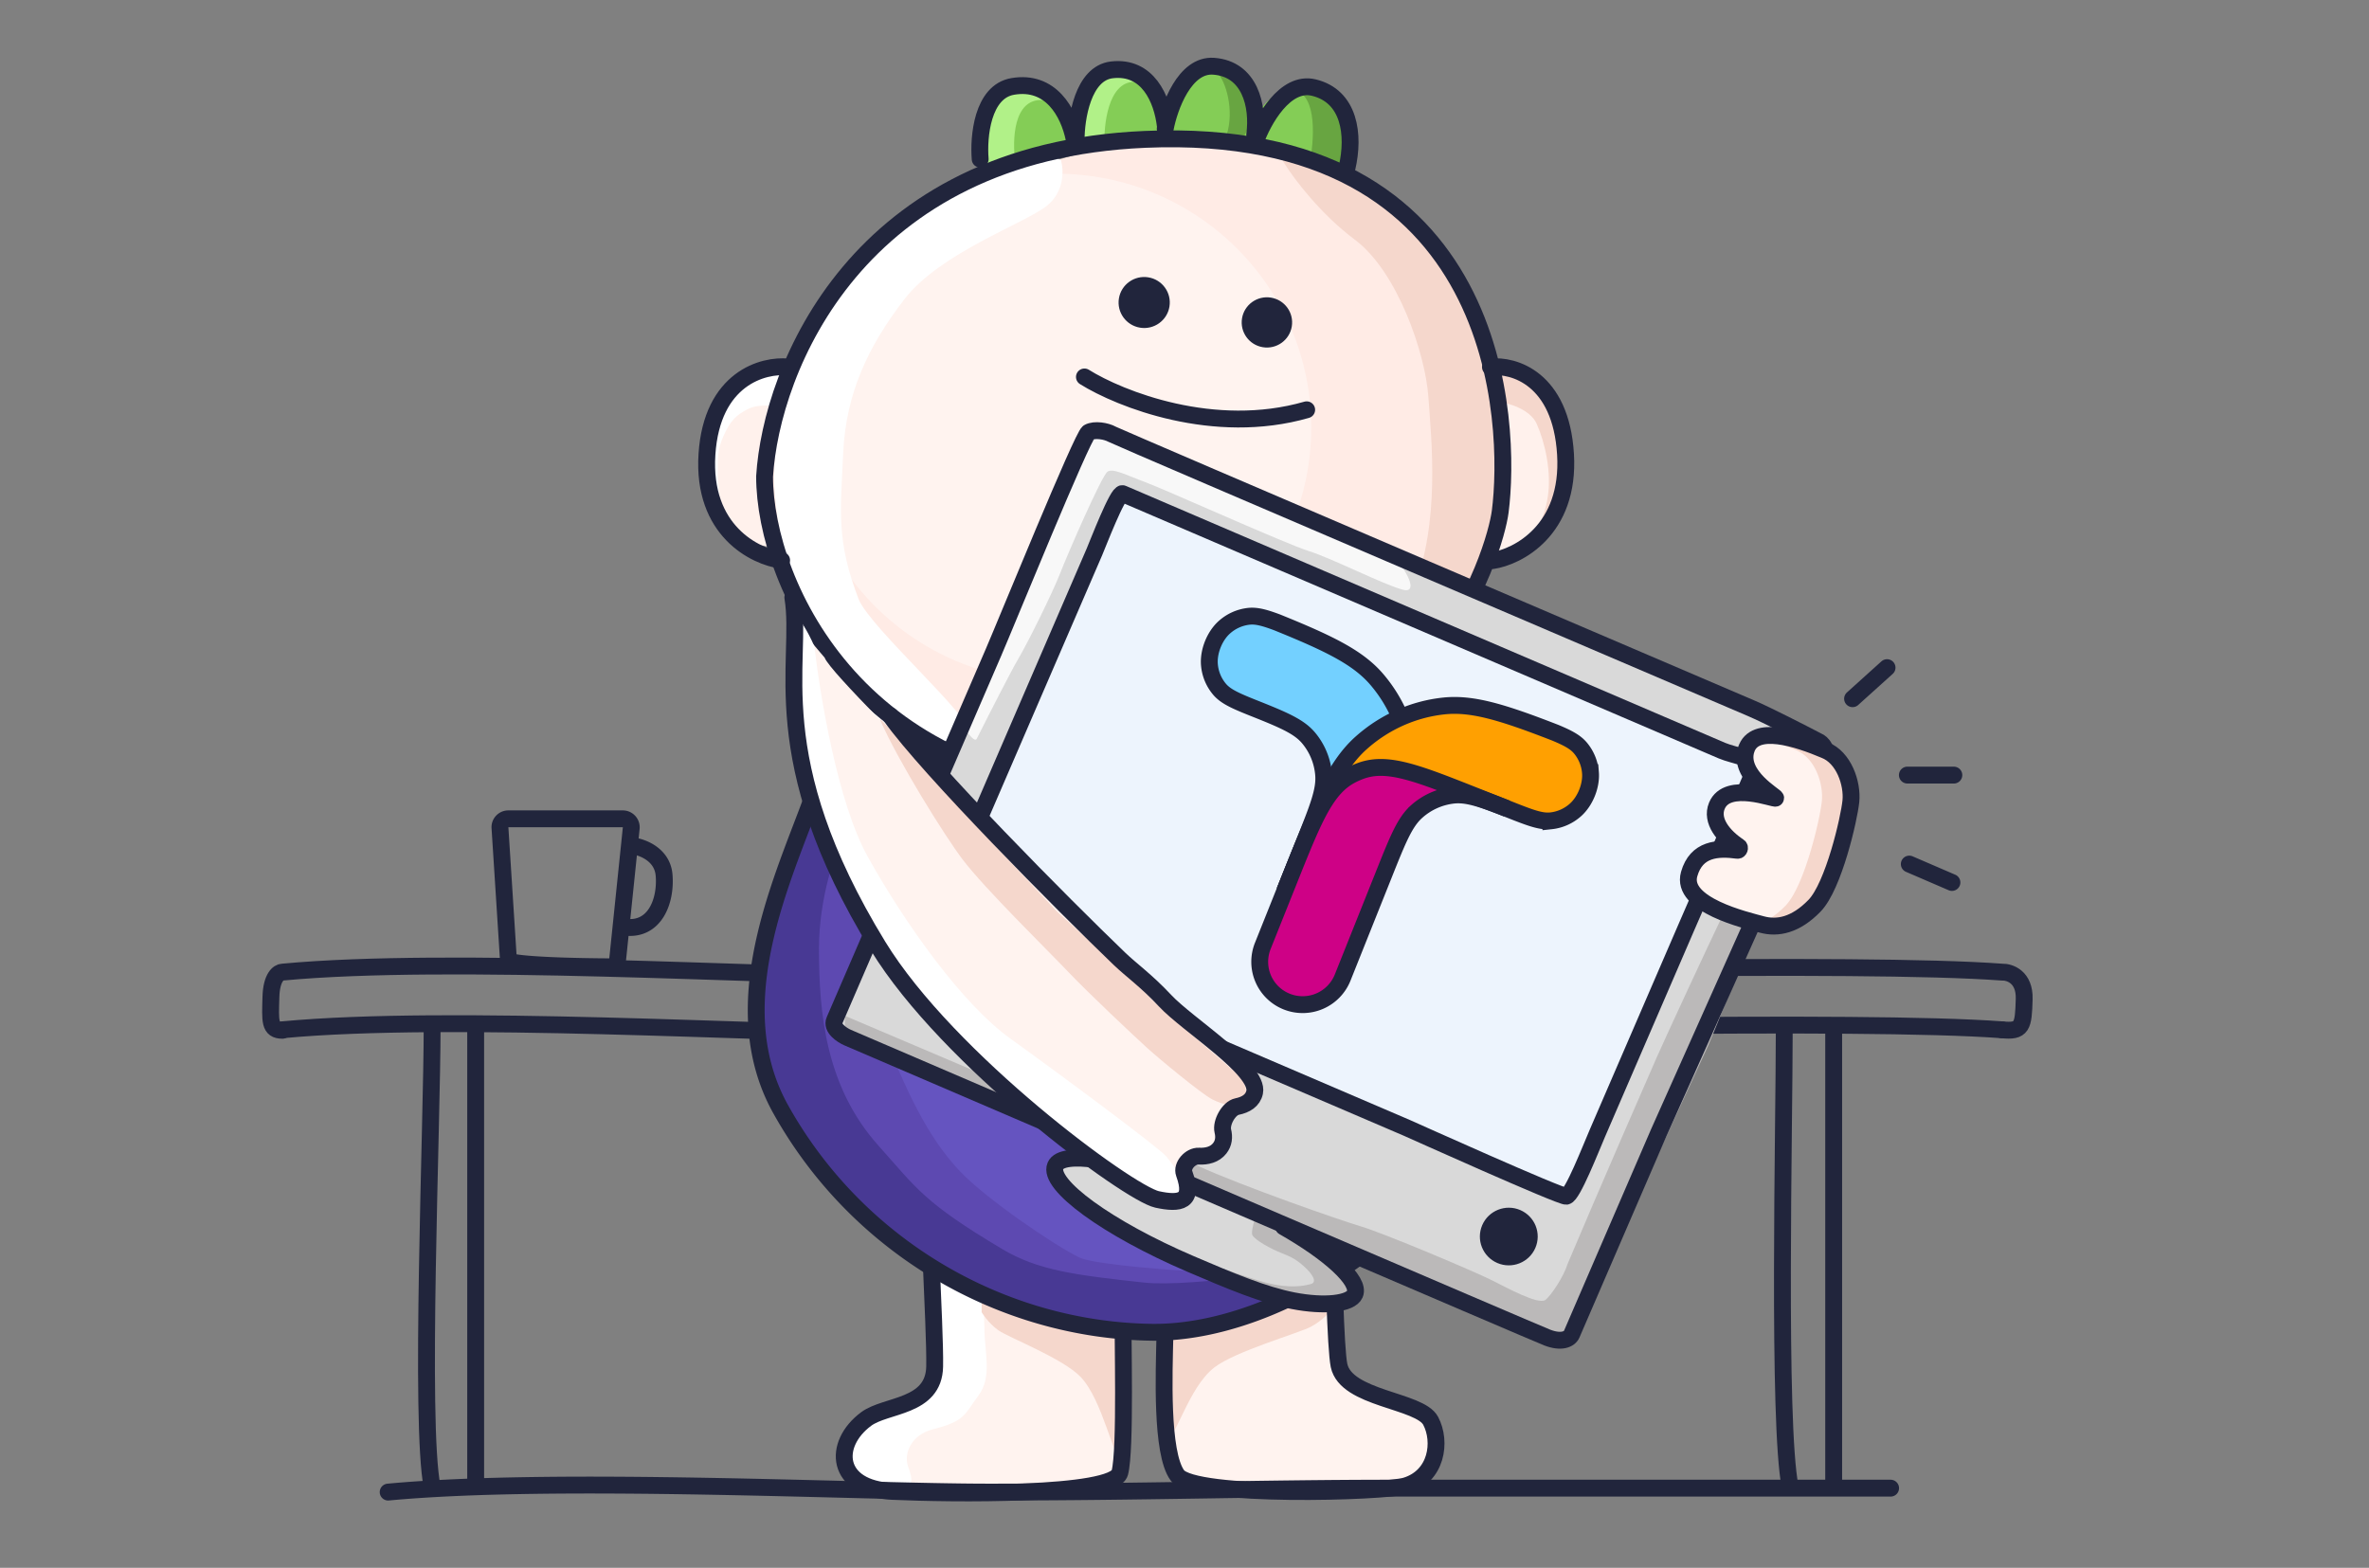 <svg width="281" height="186" fill="none" xmlns="http://www.w3.org/2000/svg"><rect width="100%" height="100%" fill="#808080" stroke="none"/><g clip-path="url(#a)"><path d="M33.497 122.229c-1.555 0-1.443-1.079-1.36-3.983.067-2.323.934-2.913 1.36-2.917 19.983-1.871 57.198.467 72.597.467 18.437 0 32.102-.467 48.198-.467 12.876 0 66.457-1.253 83.166 0 .911-.034 2.714.557 2.642 3.191-.089 3.292-.23 3.892-2.642 3.652" stroke="#21253C" stroke-width="2" stroke-linecap="round"/><path d="M33.496 122.17c19.984-1.871 57.198.466 72.597.466 18.437 0 32.103-.466 48.198-.466 12.877 0 66.457-1.253 83.166 0" stroke="#21253C" stroke-width="2" stroke-linecap="round"/><path d="M51.259 176.413c-1.51-7.619 0-42.929 0-54.754M212.34 176.413c-1.509-7.582-.699-42.595-.699-54.362M56.422 175.651v-54.028M217.502 175.655v-53.767" stroke="#21253C" stroke-width="2" stroke-linecap="round"/><path d="M144.68 7.381c-4.097-.448-5.624 5.45-5.886 8.242l10.222.693c.262-2.791-.238-8.487-4.336-8.935Z" fill="#84CD56"/><path d="M145.506 15.997c.922-2.95-.107-6.35-1.102-7.343 4.245.99 4.583 6.257 4.135 8.233l-3.033-.89Z" fill="#68A541"/><path d="M132.785 7.864c-4.121.105-4.838 6.153-4.72 8.955l10.222-.683c-.117-2.8-1.382-8.377-5.502-8.272Z" fill="#B1F188"/><path d="M134.518 9.7c-3.109.063-3.612 5.183-3.506 7.558l7.711-.515c-.106-2.374-1.096-7.107-4.205-7.044Z" fill="#84CD56"/><path d="M120.557 10.034c-4.075.616-4.03 6.706-3.564 9.471l10.058-1.945c-.467-2.765-2.419-8.141-6.494-7.526Z" fill="#B1F188"/><path d="M123.055 11.888c-3.079.452-2.958 5.5-2.565 7.798l7.594-1.469c-.393-2.298-1.949-6.78-5.029-6.329Z" fill="#84CD56"/><path d="M156.888 10.825c3.405.568 2.948 6.153 2.294 8.875l-9.725-2.852c1.058-2.243 4.026-6.59 7.431-6.023Z" fill="#68A541"/><path d="M153.513 10.718c2.808.527 2.364 6.113 1.792 8.84l-8.004-2.734c.901-2.255 3.405-6.632 6.212-6.106Z" fill="#84CD56"/><path d="M116.265 18.876c-.22-2.615.242-8 3.851-8.622 4.511-.777 6.641 3.05 7.293 6.237M127.647 16.657c-.015-2.62.808-7.962 4.224-8.368 4.27-.508 5.981 3.434 6.358 6.65M138.213 15.275c.484-2.575 2.31-7.664 5.742-7.417 4.289.309 5.339 4.67 4.873 8.137M148.928 16.78c.88-2.47 3.491-7.207 6.896-6.393 4.258 1.017 4.872 5.59 3.951 9.536" stroke="#21253C" stroke-width="2" stroke-linecap="round"/><path d="M85.35 47.147c1.163-1.997 5.067-2.798 7.338-2.798-.247 2.081-1.454 6.995-1.634 10.33-.18 3.336.498 8.234.86 10.266-.733-.038-2.616-.339-4.287-1.238-2.09-1.124-3.814-3.377-4.37-6.742-.556-3.366.637-7.322 2.092-9.818Z" fill="#FFF1EC"/><path d="M85.664 46.786c1.167-1.595 4.794-2.464 6.462-2.7l.528.182-.815 3.855c-.927-.021-2.183-.101-3.184.433-1.251.668-1.964 1.227-2.808 3.102-.845 1.875-.666 2.712-.712 4.68-.051 2.196.972 5.472.19 4.884-.78-.588-1.831-4.667-2.013-6.319-.182-1.65.894-6.123 2.352-8.117Z" fill="#fff"/><path d="M183.998 46.386c-1.12-2.348-4.88-3.327-6.62-3.522.198 2.421.62 8.232.722 12.107.101 3.874-.694 9.538-1.104 11.886.736-.024 2.631-.323 4.329-1.32 2.122-1.248 3.904-3.816 4.541-7.705.636-3.889-.467-8.511-1.868-11.446Z" fill="#F5D7CC"/><path d="M182.281 50.292c-.788-1.769-3.436-2.506-4.661-2.653.14 1.824.437 6.202.508 9.12.072 2.919-.488 7.186-.776 8.955.517-.018 1.852-.243 3.047-.995 1.494-.94 2.749-2.874 3.197-5.804.448-2.93-.329-6.412-1.315-8.623Z" fill="#FFF1EC"/><path d="M107.723 27.06c-6.139 4.244-13.63 16.163-16.076 25.275-.477 3.278-.084 11.453 4.041 20.236 7.327 15.6 25.302 19.832 36.618 21.126 11.316 1.293 25.624-4.529 30.696-7.893 5.073-3.364 16.259-18.503 16.259-28.984 0-10.48-3.512-20.832-9.755-28.984-6.243-8.151-24.843-11.386-32.517-11.127-7.674.259-21.592 5.046-29.266 10.351Z" fill="#FFEBE5"/><ellipse opacity=".4" cx="125.269" cy="50.712" rx="30.263" ry="30.105" fill="#fff"/><path d="M160.701 28.432c-4.04-3.016-7.18-7.18-8.245-8.884-2.9-3.827 15.165 3.395 19.162 11.396 2.231 4.465 6.054 10.764 6.976 19.274.921 8.51-1.238 15.478-3.489 19.8-2.251 4.323-8.104 12.053-11.104 14.724-3.001 2.672-9.746 6.55-13.51 7.013-3.764.465 2.482-4.513 5.964-6.825 3.481-2.313 8.484-8.244 11.166-14.912 3.235-8.044 2.172-17.757 1.806-22.942-.366-5.185-3.676-14.873-8.726-18.644Z" fill="#F5D7CC"/><path d="M124.196 24.395c2.105-1.702 1.973-4.308 1.644-5.398-2.274-1.565-15.235 4.547-20.896 9.84-5.056 4.726-10.983 14.133-12.603 22.19-1.62 8.057 1.01 16.851 2.894 20.026 12.887 21.71 18.824 17.102 19.544 15.67.72-1.432-11.665-12.337-12.943-15.67-2.65-6.913-2.144-10.338-1.816-17.373.329-7.035 2.961-12.597 7.237-18.16 4.275-5.562 14.307-8.998 16.939-11.125Z" fill="#fff"/><path d="M111.874 102.869c-.05-8.784-.112 1.298 1.205-8.398l39.632-2.817c2.098 8.373 1.946 4.867 2.949 9.081 1.254 5.269 2.087 10.773 2.121 16.795l.001.099c.023 4.216.227 40.375 1.046 44.354.826 4.011 9.563 4.104 10.871 6.577 1.309 2.473.749 6.596-2.966 7.718-2.527.764-25.091 1.421-27.074-1.24-1.983-2.66-1.566-12.442-1.491-16.286.075-3.845 2.73-27.466 1.914-32.027-.815-4.561-6.469-4.496-9.424-3.679-2.956.817 2.638 27.562 2.56 31.581-.078 4.019.34 17.313-.392 20.096-.733 2.783-20.185 2.515-26.966 2.209-6.78-.306-7.153-5.588-3.122-8.585 2.36-1.754 8.031-1.33 8.127-6.223.095-4.893-1.079-21.521-.52-24.762.558-3.242.175-8.961.287-14.704.069-3.573 1.291-11.118 1.242-19.789Z" fill="#FFF3EF"/><path d="M116.77 157.634c0-2.229-.713-6.867-.713-8.868l-5.482-3.727c0 3.465.896 10.236.896 12.208 0 2.465-.398 5.133-.803 6.313-.672 1.959-2.964 2.687-6.625 4.188-3.66 1.5-4.027 5.465-3.05 7.18.78 1.372 4.229 1.786 5.856 1.822 1.627.036 1.375-1.415.887-2.701-.61-1.607.37-3.844 2.932-4.487 3.872-.971 3.756-1.814 5.389-3.999 1.667-2.229.713-5.144.713-7.929Z" fill="#fff"/><path d="M128.184 163.36c2.639 2.765 3.915 9.914 4.795 9.556v-15.089c-.521 0-2.209-.094-4.795-.471-2.586-.376-8.908-3.877-11.746-5.58v3.899s.755 1.278 1.994 2.152c1.239.874 7.643 3.323 9.752 5.533ZM144.022 162.241c-3.098 2.414-4.597 8.654-5.629 8.342v-13.172c.611 0 2.593-.082 5.629-.411 3.036-.329 10.458-3.384 13.789-4.871v3.404s-.886 1.115-2.34 1.878c-1.455.763-8.974 2.901-11.449 4.83Z" fill="#F5D7CC"/><path d="M111.874 102.869c-.05-8.784-.112 1.298 1.205-8.398l39.632-2.817c2.098 8.373 1.946 4.867 2.949 9.081 1.254 5.269 2.087 10.773 2.121 16.795l.001.099c.023 4.216.227 40.375 1.046 44.354.826 4.011 9.563 4.104 10.871 6.577 1.309 2.473.749 6.596-2.966 7.718-2.527.764-25.091 1.421-27.074-1.24-1.983-2.66-1.566-12.442-1.491-16.286.075-3.845 2.73-27.466 1.914-32.027-.815-4.561-6.469-4.496-9.424-3.679-2.956.817 2.638 27.562 2.56 31.581-.078 4.019.34 17.313-.392 20.096-.733 2.783-20.185 2.515-26.966 2.209-6.78-.306-7.153-5.588-3.122-8.585 2.36-1.754 8.031-1.33 8.127-6.223.095-4.893-1.079-21.521-.52-24.762.558-3.242.175-8.961.287-14.704.069-3.573 1.291-11.118 1.242-19.789Z" stroke="#21253C" stroke-width="2" stroke-linecap="round"/><path d="m101.218 81.408-6.73 18.874c1.745 3.725 25.546 9.933 42.245 8.194 13.358-1.39 29.658-8.526 36.138-11.92l-8.474-12.417c-3.198 2.608-13.359 8.195-28.412 9.686-15.053 1.49-29.45-7.657-34.767-12.417Z" fill="#fff"/><path d="M156.625 152.18c-4.272 2.87-15.149 4.914-20.152 5.592-.066.009-.132.01-.199.006-36.488-2.558-46.026-29.099-46.349-37.77-.246-6.627 3.028-14.806 4.924-18.544a.967.967 0 0 1 .834-.527c3.463-.128 9.826-.411 11.539-.674 2.265-.347 1.83-3.008 1.394-5.296-.272-1.426-.773-4.433-1.132-6.631a.992.992 0 0 1 1.292-1.1l1.52.505c.358.119.618.43.672.803.422 2.889 1.291 8.132 2.004 10.07.757 2.057 5.371 3.738 7.667 4.346.06.016.116.025.176.03 6.515.455 20.388 1.389 24.481 1.527 4.019.136 6.812-.915 7.777-1.494a.61.61 0 0 0 .119-.09c1.769-1.682 2.948-9.498 3.376-13.733a.997.997 0 0 1 .579-.81l1.867-.853c.742-.339 1.556.31 1.395 1.11-.419 2.077-.965 4.902-1.284 6.927-.327 2.082-.266 4.468-.138 6.085.052.663.746 1.048 1.351.773l11.054-5.023c.386-.175.842-.089 1.099.248 1.469 1.92 3.742 6.378 5.634 12.301 2.624 8.22.375 18.309-2.625 23.913-3 5.605-13.5 14.697-18.875 18.309Z" fill="#6554C0"/><path d="m104.806 101.342-5.73-2.43-2.614 5.479-2.614 5.479c.108 5.231.677 16.47 2.096 19.578 1.773 3.884 7.093 14.139 14.992 18.49 7.899 4.351 21.923 7.303 28.855 7.303 6.932 0 17.088-3.729 15.315-3.729-1.773 0-24.182-.933-27.084-2.331-2.901-1.398-11.122-6.992-14.185-10.255-3.063-3.263-5.642-7.614-9.031-16.315-2.711-6.961-1.129-17.08 0-21.269Z" fill="#5D49B1"/><path d="M97.143 112.541c0-6.047 1.956-11.6 3.075-13.759.49-1.029-2.43-1.919-3.075-1.988-.645-.069-1.998 2.142-1.998 2.488 0 .346-4.024 9.744-4.526 12.647-.502 2.902-.717 9.744 0 12.577.717 2.834 1.936 7.602 6.094 12.613 4.159 5.01 9.823 10.677 13.193 12.543 3.369 1.866 11.902 6.772 21.007 7.463 9.106.692 15.057-1.243 17.423-1.976 2.366-.733 13.758-6.178 11.033-5.487-2.725.691-18.087 3.102-23.669 2.497-8.151-.884-12.556-1.434-16.823-3.976-9.31-5.546-10.077-7.126-14.684-12.273-6.296-7.033-7.05-15.812-7.05-23.369Z" fill="#483994"/><path d="m101.017 81.028-4.011 11.82c-3.249 9.711-11.735 25.597-4.408 38.74 9.16 16.428 26.302 26.207 43.967 26.468 17.664.26 41.087-17.602 42.526-36.377 1.43-18.649-10.195-30.459-11.797-33.54a1.01 1.01 0 0 0-.075-.123l-2.923-4.18" stroke="#21253C" stroke-width="2" stroke-linecap="round"/><path d="M110.891 89.245c.463 3.003 2.238 9.04 4.649 11.443 3.014 3.003 35.029 5.12 37.116 2.348 1.669-2.217 2.656-9.571 3.12-13.576m5.266-3.136c-1.236 5.467-3.431 16.864-1.948 16.864 1.484 0 8.656-3.85 12.056-5.775" stroke="#21253C" stroke-width="2" stroke-linecap="round"/><path fill-rule="evenodd" clip-rule="evenodd" d="M120.792 110.978h-.087v.07l.087-.07Zm16.714 6.196c.209-.235.504-.391.844-.391.626 0 1.134.507 1.134 1.13v7.911h5.671c.626 0 1.134.506 1.134 1.13 0 .226-.084.427-.195.61l-.061.075a1.194 1.194 0 0 0-.032.043.6.6 0 0 1-.075.093l-8.923 11.104c-.053.074-.193.226-.193.226-.197.167-.447.28-.728.28a1.132 1.132 0 0 1-1.134-1.13v-7.911h-5.496c-.039.008-.075.005-.113.003-.02-.001-.04-.003-.062-.003a1.132 1.132 0 0 1-1.134-1.13c0-.266.106-.499.256-.7 0 0 .075-.095.082-.102l9.025-11.238Z" fill="#fff"/><path d="M106.848 86.395c.89 3.727 2.591 11.553 2.27 13.044" stroke="#21253C" stroke-width="2" stroke-linecap="round"/><path d="M135.807 16.534c-34.204 1.464-44.329 27.269-45.116 39.988 0 12.807 11.541 38.158 45.116 37.374 33.574-.784 41.553-28.61 42.142-33.204 1.287-10.022.612-45.988-42.142-44.158Z" stroke="#21253C" stroke-width="2" stroke-linecap="round"/><path d="M93.507 43.542c-2.973-.308-9.066 1.332-9.652 10.356-.587 9.025 5.661 12.144 8.858 12.575M176.79 43.542c2.743-.308 8.364 1.332 8.906 10.356.541 9.025-5.712 12.18-8.662 12.61M128.629 44.719c4.199 2.621 15.351 7.07 26.363 3.896" stroke="#21253C" stroke-width="2" stroke-linecap="round"/><ellipse cx="3.036" cy="3.026" rx="3.036" ry="3.026" transform="rotate(9.224 -134.311 841.864) skewX(-.065)" fill="#21253C"/><ellipse cx="2.991" cy="2.981" rx="2.991" ry="2.981" transform="rotate(9.224 -141.972 933.527) skewX(-.065)" fill="#21253C"/><path d="m152.741 65.305-20.308-9.25c-.591-.27-3.199 6.136-3.604 7.018l-9.122 19.881-8.566 18.671c-.328.716-2.623 6.262-2.431 6.749.193.488 32.627 14.863 34.83 15.867l24.229 11.037c.482.219 19.26 9.173 20.031 9.125.771-.049 3.142-5.76 4.001-7.633l11.396-24.838c2.904-6.268 8.763-18.954 8.972-19.555.261-.75-2.891-1.317-4.337-1.975l-28.154-12.826-26.937-12.27Z" fill="#EDF4FD"/><path d="M160.691 153.572c-.5 1.156-3.615 1.521-7.334.802-3.484-.673-7.432-2.325-12.176-4.36-9.807-4.206-16.972-9.432-16.005-11.673.968-2.241 10.266-.157 19.51 3.558 9.245 3.715 16.973 9.432 16.005 11.673Z" fill="#D9D9D9"/><path fill-rule="evenodd" clip-rule="evenodd" d="m98.987 121.054 11.853-27.442 7.01-16.23c.37-.858 1.191-2.833 2.229-5.334 3.206-7.723 8.494-20.457 9.04-20.757.724-.396 2.105-.158 2.788.223.588.328 54.536 23.41 71.105 30.498l4.728 2.023c1.86.798 5.99 2.913 7.823 3.87.542.208 1.446 1.042.722 2.719-.724 1.676-13.31 29.839-19.512 43.711l-10.34 23.938c-.274.635-1.261 1.04-2.888.417-1.302-.498-55.895-23.945-83.029-35.606-.672-.302-1.919-1.129-1.53-2.03Zm34.168-62.49 19.144 8.21 25.395 10.891 26.542 11.383c.454.194 1.087.373 1.719.55 1.265.357 2.529.713 2.369 1.203-.192.587-5.61 13.048-8.295 19.206l-10.538 24.396c-.135.312-.31.734-.512 1.219-.984 2.365-2.594 6.233-3.195 6.295-.632.064-14.213-6.011-17.949-7.681-.542-.243-.877-.393-.934-.417l-22.842-9.796c-.386-.166-1.756-.74-3.732-1.568-8.658-3.629-28.953-12.136-29.103-12.513-.184-.464 1.934-5.903 2.238-6.606l7.92-18.337 8.435-19.528c.061-.14.175-.425.327-.8.781-1.936 2.544-6.307 3.011-6.107Z" fill="#D9D9D9"/><path d="M120.804 78.125c-.887 1.495-3.667 6.968-4.946 9.517-.264.525-1.285-.949-1.762-1.751l5.536-13.898c2.662-6.418 8.135-19.552 8.731-20.74.745-1.485 4.123.022 5.232.447 1.108.425 27.374 11.896 29.932 13.086 2.558 1.19 5.202 5.778 2.899 5.183-2.302-.595-8.442-3.739-11.171-4.588-2.729-.85-17.055-7.31-19.358-8.16-2.302-.85-3.837-1.697-4.52-1.272-.682.425-4.775 9.856-5.628 12.065-.853 2.21-3.837 8.242-4.945 10.11Z" fill="#F8F8F8"/><path d="M161.336 145.467c-2.308-.681-13.965-4.728-19.376-7.211l-41.745-17.745v1.949l11.489 5.44 48.73 20.948c7.959 3.411 24.088 10.231 24.935 10.231.848 0 2.581-3.248 3.341-4.872l13.934-30.205 5.949-14.534-3.87-1.706c-2.798 5.873-7.044 15.051-8.218 17.702-.724 1.635-7.115 16.286-10.565 24.486-.462 1.516-1.959 3.738-2.611 4.257-.815.65-4.547-1.415-6.503-2.389-1.956-.974-12.605-5.499-15.49-6.351Z" fill="#BBB9B9"/><path d="M132.669 142.28c-.016-.128.202-.688.508-1.394.746-1.719 2.76-2.467 4.489-1.744l10.673 4.464a3.512 3.512 0 0 1 1.871 4.635l-.427.988c-.231.533-.585 1.016-1.112 1.262-.331.154-.737.3-1.181.377-1.153.199-3.599-.699-5.333-1.412-1.733-.714-6.645-3.454-7.524-4.102-.878-.648-1.915-2.691-1.964-3.074Z" fill="#D9D9D9"/><path d="M148.552 146.533c-.261-.475.644-3.197 1.151-4.369l2.811.691-.542 3.191c1.393.865 4.57 2.974 6.132 4.489 1.953 1.893 2.334 2.109 2.226 3.461-.109 1.352-4.179 1.244-6.025 1.136-1.847-.108-11.616-4.219-12.267-4.597-.521-.303-1.591-1.389-2.061-1.893 2.424.919 7.848 2.909 10.15 3.515 2.876.757 4.535.396 5.349.18.814-.216.22-1.189-.814-2.109-.876-.78-1.442-1.1-2.69-1.586-1.248-.487-3.094-1.515-3.42-2.109Z" fill="#BBB9B9"/><path d="m110.84 93.612-11.853 27.442c-.39.901.857 1.729 1.529 2.03 27.134 11.661 81.727 35.108 83.029 35.606 1.627.623 2.614.219 2.888-.416l10.34-23.939c6.202-13.872 18.788-42.035 19.512-43.711.724-1.676-.18-2.51-.722-2.718-1.833-.958-5.963-3.073-7.823-3.87-2.325-.998-75.15-32.14-75.833-32.521-.683-.382-2.064-.62-2.788-.224-.723.397-9.755 22.587-11.269 26.09l-7.01 16.231Z" stroke="#21253C" stroke-width="2" stroke-linecap="round"/><path d="m152.299 66.775-19.144-8.21c-.557-.239-2.964 6.041-3.338 6.907l-8.435 19.527-7.92 18.338c-.304.703-2.422 6.142-2.238 6.605.184.464 30.759 13.191 32.835 14.082l22.842 9.795c.454.195 18.159 8.173 18.883 8.099.724-.075 2.913-5.675 3.707-7.515l10.538-24.395c2.685-6.158 8.103-18.619 8.295-19.206.24-.735-2.725-1.17-4.088-1.754l-26.542-11.382-25.395-10.89Z" stroke="#21253C" stroke-width="2" stroke-linecap="round"/><ellipse cx="2.428" cy="2.422" rx="2.428" ry="2.422" transform="rotate(23.212 -260.548 504.36) skewX(-.149)" fill="#21253C" stroke="#21253C" stroke-width="2" stroke-linecap="round"/><path d="M140.171 140.211c-7.552-2.602-14.178-3.762-14.98-1.904-.961 2.223 6.211 7.435 16.018 11.64 4.744 2.035 8.692 3.687 12.174 4.366 3.716.725 6.826.372 7.322-.776.679-1.571-2.987-4.88-8.458-7.997" stroke="#21253C" stroke-width="2" stroke-linecap="round"/><path d="M97.253 99.08c-3.703-7.856-3.046-19.765-3.046-27.26l1.874 4.156 1.735 2.047c.654 1.735 11.783 12.441 12.969 14.208 2.273 3.386 8.701 8.249 12.964 12.451 3.411 3.361 8.008 9.405 11.318 10.1 2.402 2.979 7.441 7.838 9.608 9.437 2.166 1.599 4.175 4.459 3.883 5.89-.293 1.431-2.662 1.149-3.803 2.011-1.14.862.508 2.886.038 4.072-.47 1.186-2.547.885-4.171 1.185-1.624.3-.398 2.271-.032 3.571.366 1.3-.824 1.755-2.522 1.443-1.699-.311-8.054-4.655-11.308-7.195-3.254-2.54-15.399-13.811-18.924-17.94-3.525-4.129-8.812-14.42-10.583-18.177Z" fill="#FFF3EF"/><path d="M114.204 101.997c-2.135-2.8-7.707-11.761-9.794-16.563-.442-.803 2.241 2.342 3.095 3.011l6.699 7.833 11.181 11.877c3.544 3.213 10.733 9.777 11.143 10.328.513.689 9.847 8.435 10.624 9.381.778.947.95 2.567 0 3.013-.95.446-2.12.166-3.35-.446-1.229-.613-6.351-4.847-7.787-6.158-1.436-1.312-6.783-6.32-9.311-8.979-2.528-2.659-9.832-9.797-12.5-13.297Z" fill="#F5D7CC"/><path d="M207.645 88.97c.943-3.092 6.155-1.333 9.308 0 2.306.884 3.327 3.998 3.121 6.075-.205 2.077-2.051 10.075-4.308 12.404-2.257 2.33-4.411 2.735-6.256 2.228-1.846-.506-9.659-2.302-8.618-5.975.857-3.021 3.389-3.141 5.737-2.823.204.028.327-.327.155-.441-1.778-1.17-3.349-3.04-2.607-4.837 1.248-3.027 6.968-.681 6.977-.92.009-.24-4.443-2.644-3.509-5.71Z" fill="#FFF3EF"/><path fill-rule="evenodd" clip-rule="evenodd" d="M206.426 94.06c-.604-.045-1.217-.028-1.769.102.723.114 1.382.28 1.844.398.418.105.676.17.677.12.002-.049-.18-.187-.464-.402l-.288-.219Zm-3.616 6.756a5.304 5.304 0 0 0-.281.046l.125.016a.176.176 0 0 0 .156-.062Zm5.451 8.881c1.828.474 3.953.048 6.179-2.248 2.256-2.33 4.103-10.328 4.308-12.405.205-2.077-.816-5.191-3.122-6.074-2.255-.954-5.564-2.126-7.611-1.584 1.685.289 3.535.98 4.963 1.584 2.305.883 3.326 3.997 3.121 6.074-.205 2.077-2.051 10.075-4.308 12.405-1.218 1.256-2.405 1.953-3.53 2.248Z" fill="#F5D7CC"/><path d="M207.114 88.97c.942-3.092 6.155-1.333 9.308 0 2.305.884 3.326 3.998 3.121 6.075-.205 2.077-2.051 10.075-4.308 12.404-2.257 2.33-4.411 2.735-6.256 2.228-1.846-.506-9.66-2.302-8.618-5.975.856-3.021 3.389-3.141 5.737-2.823.204.028.327-.327.155-.441-1.779-1.17-3.35-3.04-2.608-4.837 1.249-3.027 6.969-.681 6.978-.92.008-.24-4.444-2.644-3.509-5.71Z" stroke="#21253C" stroke-width="2" stroke-linecap="round"/><path d="M102.941 101.661c-3.605-6.466-5.668-19.221-6.344-24.984-.932-2.13-1.583-2.858-2.103-3.772-.467-.821-.094 10.304 0 12.369.094 2.065 1.913 10.793 2.92 13.234 1.007 2.44 5.527 10.042 6.217 12.013.689 1.971 9.231 12.694 10.643 14.079 1.413 1.384 14.412 12.591 17.991 14.923 3.58 2.332 6.068 2.534 7.724 2.253 1.657-.282-.784-3.542-1.656-4.585-.873-1.043-12.859-9.934-18.492-13.976-5.633-4.041-12.393-13.471-16.9-21.554Z" fill="#fff"/><path d="M94.042 70.877c1.256 7.665-3.634 18.917 10.118 41.376 8.282 13.527 29.7 29.304 33.086 30.042 2.707.589 4.447.313 3.219-3.079-.333-.919.744-2.1 1.724-2.053.964.045 1.896-.176 2.488-.93.486-.618.544-1.338.37-2.05-.239-.98.693-2.703 1.685-2.904 1.027-.209 1.878-.704 2.085-1.699.566-2.721-7.928-7.968-10.635-10.872-2.166-2.323-4.02-3.636-5.392-4.953-6.596-6.334-22.704-22.551-27.171-28.832" stroke="#21253C" stroke-width="2" stroke-linecap="round"/><path d="M166.099 85.136a17.188 17.188 0 0 0-2.805-4.55c-2.225-2.592-5.651-4.254-11.787-6.742-1.499-.563-2.457-.823-3.359-.73a5.194 5.194 0 0 0-2.925 1.306c-1.158 1.037-1.893 2.877-1.768 4.423a5.165 5.165 0 0 0 1.224 2.952c.804.933 2.133 1.461 4.792 2.516 3.023 1.213 4.661 1.97 5.705 3.186a7.738 7.738 0 0 1 1.828 4.425c.149 1.87-.669 3.916-2.304 8.008l-1.947 4.871 4.736 1.879 8.61-21.544Z" fill="#73D0FF" stroke="#21253C" stroke-width="2" stroke-linecap="round"/><path d="M152.754 104.801c1.644.652 2.467.978 3.222.904a3.197 3.197 0 0 0 1.808-.786c.582-.507.949-1.371 1.683-3.101 4.141-9.753 6.516-10.955 19.277-5.892 2.658 1.055 3.988 1.583 5.216 1.455a5.194 5.194 0 0 0 2.925-1.305c1.158-1.038 1.893-2.877 1.768-4.423a5.165 5.165 0 0 0-1.224-2.952c-.591-.686-1.465-1.153-2.943-1.771-6.172-2.396-9.807-3.536-13.211-3.178-3.637.383-7.086 1.928-9.855 4.413-3.147 2.825-4.987 7.429-8.666 16.636Z" fill="#FFA001" stroke="#21253C" stroke-width="2" stroke-linecap="round"/><path d="m152.752 104.8-.98 2.453-1.985 4.966a5.079 5.079 0 0 0 2.845 6.609 5.109 5.109 0 0 0 6.626-2.851l1.984-4.966 2.927-7.324c1.636-4.092 2.453-6.138 3.852-7.393a7.79 7.79 0 0 1 4.38-1.962c1.597-.168 3.309.405 6.342 1.594l-3.628-1.44c-7.01-2.78-10.514-4.172-13.655-3.052-.446.16-.88.354-1.298.581-2.787 1.52-4.227 4.838-6.824 11.321l-.586 1.464Z" fill="#CE0186" stroke="#21253C" stroke-width="2" stroke-linecap="round"/><path d="M46.043 177.016c19.983-1.871 55.865 0 71.264 0 18.437 0 32.103-.467 48.198-.467h58.749M219.744 82.892l4.088-3.685M226.244 91.953l5.512.002M226.471 102.511l5.058 2.181M60.317 114.034l-1.014-15.832a.993.993 0 0 1 .992-1.06h13.578c.595 0 1.062.518 1 1.11L73.171 114.7c-1.405 0-10.88-.033-12.854-.666ZM75.01 100.345c1.168.136 3.556 1.021 3.761 3.469.257 3.06-1.082 6.599-4.586 6.19" stroke="#21253C" stroke-width="2" stroke-linecap="round"/></g><defs><clipPath id="a"><path fill="#fff" transform="translate(.666)" d="M0 0h280v186H0z"/></clipPath></defs></svg>